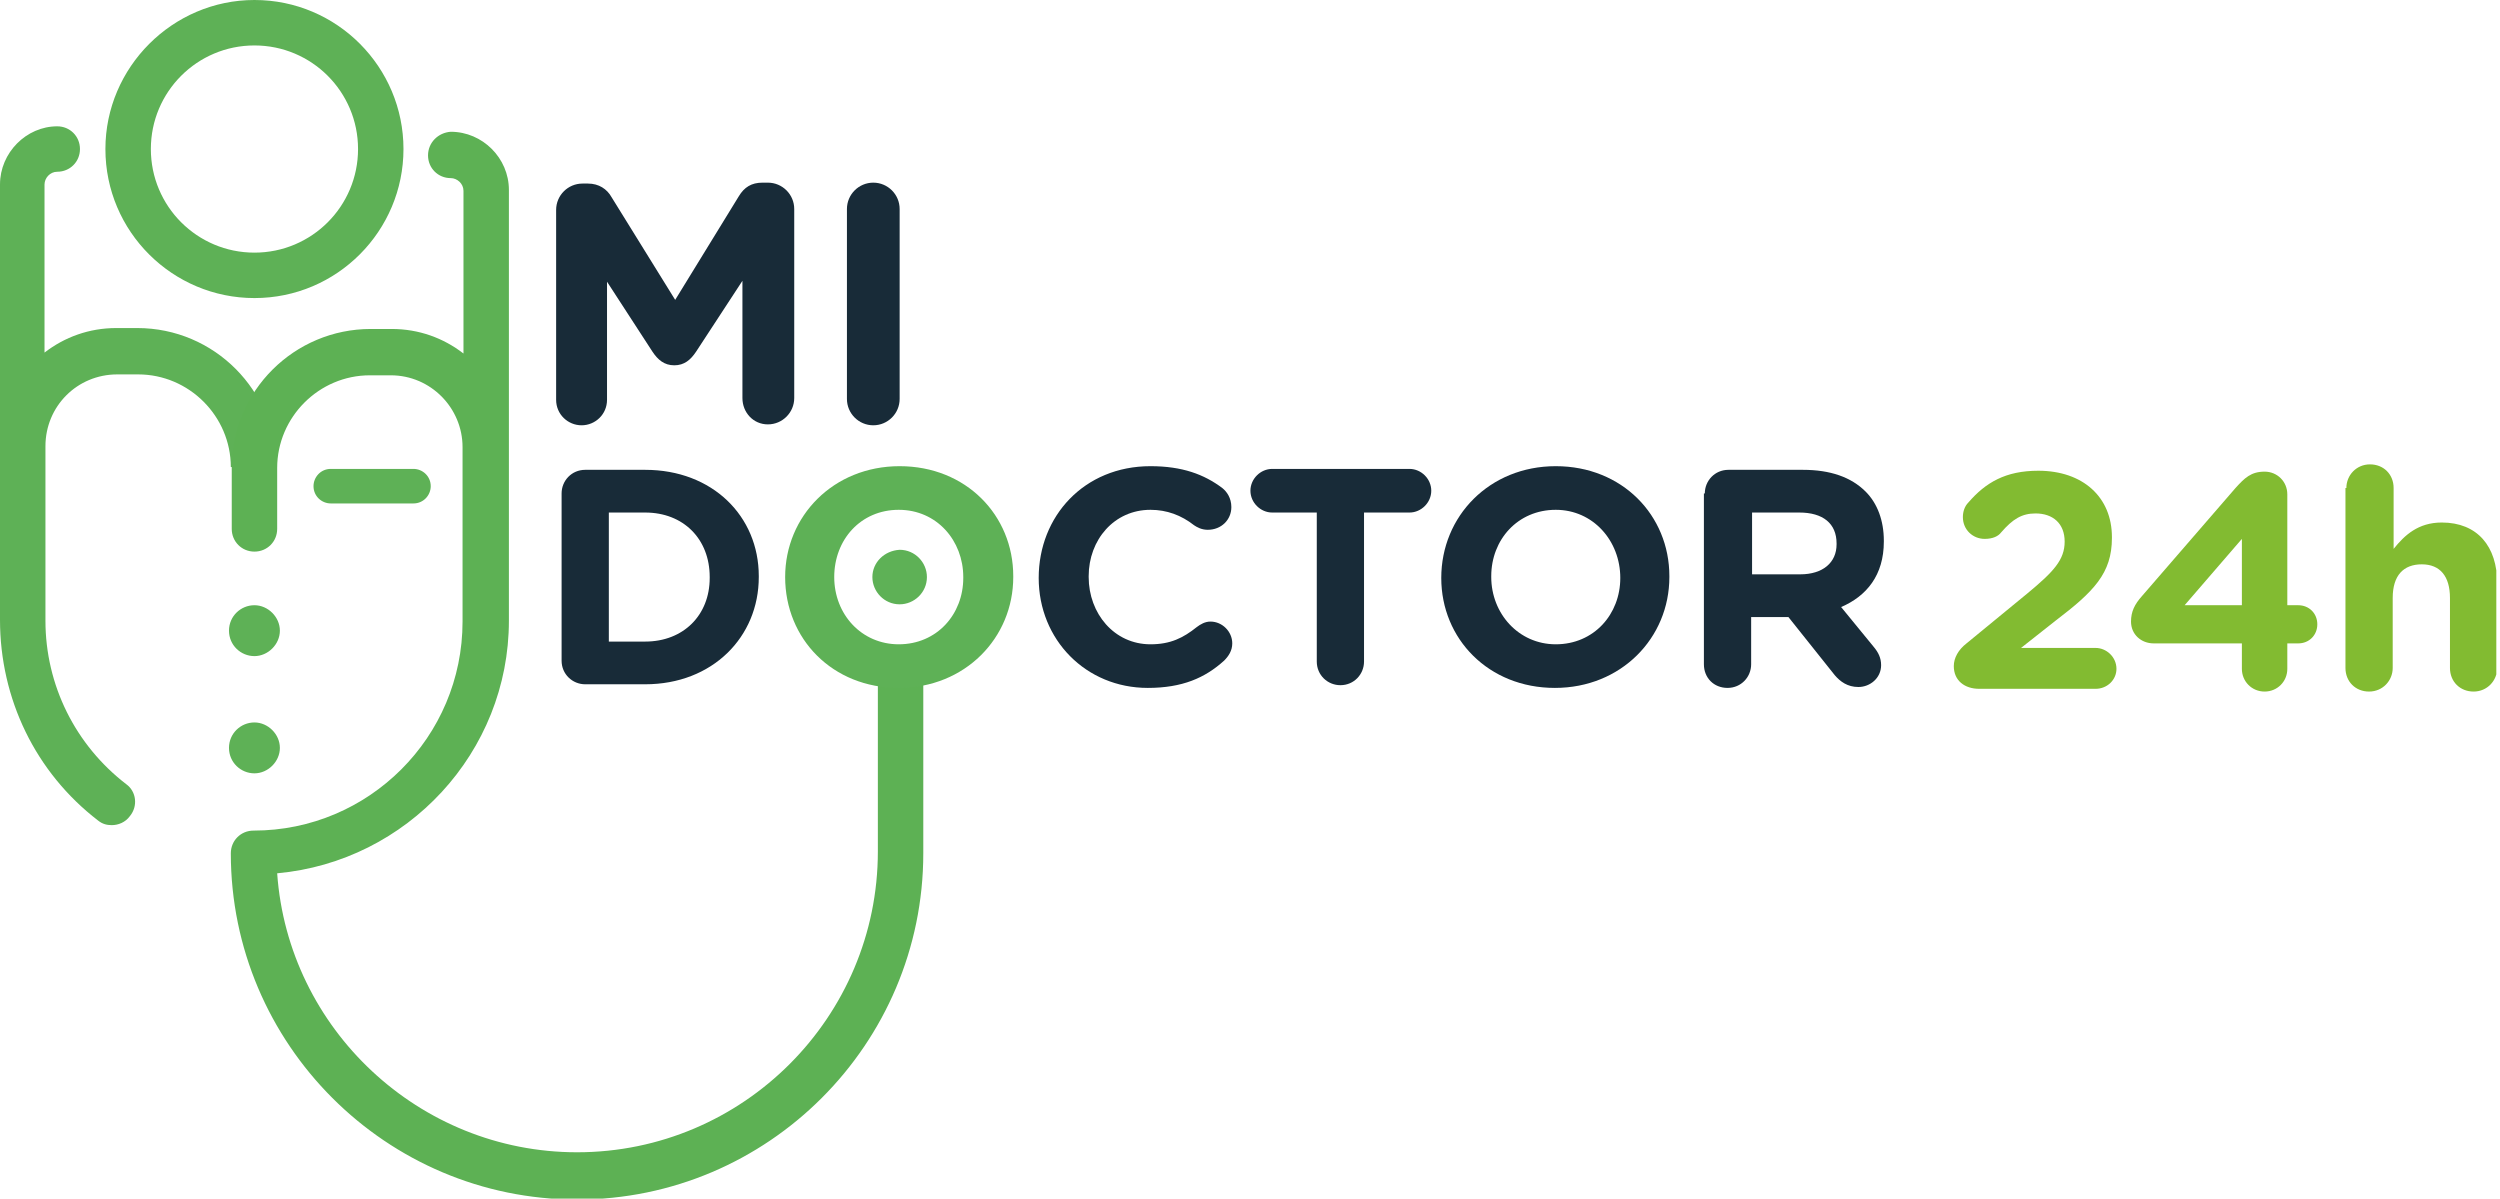 <svg xmlns="http://www.w3.org/2000/svg" fill="none" viewBox="0 0 146 70" height="70" width="146">
<g clip-path="url(#clip0_4803_6396)">
<path fill="#5EB156" d="M50.947 33.7C50.947 34.549 51.637 35.292 52.539 35.292C53.389 35.292 54.132 34.602 54.132 33.7C54.132 32.851 53.442 32.108 52.539 32.108C51.637 32.161 50.947 32.851 50.947 33.7Z"></path>
<path fill="#5EB156" d="M8.81 8.704C8.81 5.36 11.516 2.654 14.86 2.654C18.203 2.654 20.91 5.36 20.91 8.704C20.91 12.047 18.203 14.754 14.86 14.754C11.516 14.754 8.81 12.047 8.81 8.704ZM6.156 8.704C6.156 13.533 10.084 17.407 14.86 17.407C19.689 17.407 23.563 13.48 23.563 8.704C23.563 3.927 19.689 0 14.86 0C10.084 0 6.156 3.927 6.156 8.704Z"></path>
<path fill="#5EB156" d="M19.317 27.384C18.733 27.384 18.309 27.862 18.309 28.393C18.309 28.977 18.786 29.401 19.317 29.401H24.146C24.73 29.401 25.155 28.923 25.155 28.393C25.155 27.809 24.677 27.384 24.146 27.384H19.317Z"></path>
<path fill="#5EB156" d="M0 10.773V26.058V36.194C0 40.811 2.07 45.11 5.732 47.923C5.997 48.135 6.262 48.188 6.528 48.188C6.899 48.188 7.324 48.029 7.589 47.657C8.067 47.074 7.961 46.224 7.377 45.8C4.405 43.518 2.654 40.015 2.654 36.247V26.058C2.654 23.723 4.511 21.865 6.846 21.865H8.067C11.039 21.865 13.48 24.306 13.48 27.278H16.133C16.133 22.82 12.525 19.158 8.014 19.158H6.793C5.201 19.158 3.768 19.689 2.6 20.591V10.773C2.6 10.402 2.919 10.03 3.343 10.03C4.086 10.03 4.67 9.447 4.67 8.704C4.67 7.961 4.086 7.377 3.343 7.377C1.539 7.377 0 8.916 0 10.773Z"></path>
<path fill="#5EB156" d="M13.373 36.831C13.373 37.68 14.063 38.317 14.859 38.317C15.655 38.317 16.345 37.627 16.345 36.831C16.345 36.035 15.655 35.345 14.859 35.345C14.063 35.345 13.373 35.982 13.373 36.831Z"></path>
<path fill="#5EB156" d="M13.373 43.677C13.373 44.526 14.063 45.163 14.859 45.163C15.655 45.163 16.345 44.473 16.345 43.677C16.345 42.881 15.655 42.191 14.859 42.191C14.063 42.191 13.373 42.828 13.373 43.677Z"></path>
<path fill="#5DB154" d="M24.997 9.075C24.997 9.818 25.581 10.402 26.323 10.402C26.695 10.402 27.067 10.72 27.067 11.145V20.645C25.899 19.742 24.466 19.212 22.874 19.212H21.653C17.195 19.212 13.534 22.82 13.534 27.331V30.887C13.534 31.63 14.117 32.214 14.86 32.214C15.603 32.214 16.187 31.63 16.187 30.887V27.331C16.187 24.359 18.628 21.918 21.6 21.918H22.821C25.156 21.918 27.013 23.829 27.013 26.111V26.482V36.3C27.013 43.04 21.547 48.507 14.807 48.507C14.064 48.507 13.48 49.09 13.48 49.833C13.48 60.978 22.555 70.053 33.7 70.053C44.845 70.053 53.92 60.978 53.92 49.833V38.317H51.267V49.727C51.267 59.386 43.412 67.293 33.7 67.293C24.466 67.293 16.824 60.076 16.187 51.001C23.776 50.311 29.72 43.942 29.72 36.247V26.429V26.058V11.092C29.72 9.234 28.181 7.695 26.323 7.695C25.581 7.748 24.997 8.332 24.997 9.075Z"></path>
<path fill="#5EB156" d="M48.719 33.7C48.719 31.524 50.258 29.773 52.487 29.773C54.716 29.773 56.255 31.577 56.255 33.7V33.753C56.255 35.876 54.716 37.627 52.487 37.627C50.311 37.627 48.719 35.876 48.719 33.7ZM45.853 33.7C45.853 37.309 48.613 40.174 52.487 40.174C56.361 40.174 59.174 37.255 59.174 33.7V33.647C59.174 30.091 56.414 27.225 52.54 27.225C48.666 27.225 45.853 30.144 45.853 33.7Z"></path>
<path fill="#82BB31" d="M114.845 37.574L118.4 34.655C119.939 33.381 120.576 32.691 120.576 31.63C120.576 30.569 119.886 29.985 118.878 29.985C118.082 29.985 117.551 30.303 116.861 31.099C116.702 31.312 116.384 31.471 115.906 31.471C115.216 31.471 114.632 30.94 114.632 30.197C114.632 29.879 114.738 29.56 114.951 29.348C115.959 28.18 117.127 27.491 119.037 27.491C121.638 27.491 123.336 29.029 123.336 31.365V31.418C123.336 33.487 122.274 34.549 120.045 36.247L118.029 37.839H122.381C123.017 37.839 123.601 38.37 123.601 39.06C123.601 39.697 123.07 40.227 122.381 40.227H115.588C114.738 40.227 114.102 39.75 114.102 38.901C114.102 38.423 114.367 37.945 114.845 37.574Z"></path>
<path fill="#82BB31" d="M130.926 37.574H125.778C125.035 37.574 124.451 37.043 124.451 36.3C124.451 35.716 124.663 35.292 125.088 34.814L130.554 28.499C131.085 27.915 131.456 27.544 132.253 27.544C132.996 27.544 133.579 28.127 133.579 28.87V35.345H134.216C134.853 35.345 135.331 35.823 135.331 36.459C135.331 37.096 134.853 37.574 134.216 37.574H133.579V39.06C133.579 39.803 132.996 40.387 132.253 40.387C131.51 40.387 130.926 39.803 130.926 39.06V37.574ZM130.926 35.345V31.471L127.582 35.345H130.926Z"></path>
<path fill="#82BB31" d="M137.028 28.499C137.028 27.756 137.611 27.119 138.408 27.119C139.204 27.119 139.787 27.703 139.787 28.499V32.055C140.424 31.259 141.22 30.515 142.6 30.515C144.67 30.515 145.837 31.895 145.837 34.071V39.007C145.837 39.75 145.254 40.387 144.458 40.387C143.661 40.387 143.078 39.803 143.078 39.007V34.92C143.078 33.647 142.494 32.957 141.433 32.957C140.371 32.957 139.734 33.594 139.734 34.92V39.007C139.734 39.75 139.151 40.387 138.354 40.387C137.558 40.387 136.975 39.803 136.975 39.007V28.499H137.028Z"></path>
<path fill="#182B38" d="M32.478 12.259C32.478 11.41 33.168 10.72 34.018 10.72H34.336C34.973 10.72 35.45 11.039 35.716 11.516L39.431 17.513L43.146 11.463C43.464 10.932 43.889 10.667 44.526 10.667H44.844C45.693 10.667 46.383 11.357 46.383 12.206V23.245C46.383 24.094 45.693 24.784 44.844 24.784C43.995 24.784 43.358 24.094 43.358 23.245V16.399L40.651 20.538C40.333 21.016 39.962 21.334 39.378 21.334C38.794 21.334 38.422 21.016 38.104 20.538L35.45 16.452V23.351C35.45 24.2 34.761 24.837 33.965 24.837C33.168 24.837 32.478 24.2 32.478 23.351V12.259V12.259Z"></path>
<path fill="#182B38" d="M49.461 12.206C49.461 11.357 50.151 10.667 51 10.667C51.849 10.667 52.539 11.357 52.539 12.206V23.298C52.539 24.147 51.849 24.837 51 24.837C50.151 24.837 49.461 24.147 49.461 23.298V12.206Z"></path>
<path fill="#182B38" d="M32.797 28.817C32.797 28.074 33.381 27.438 34.177 27.438H37.679C41.607 27.438 44.313 30.144 44.313 33.647V33.7C44.313 37.203 41.607 39.962 37.679 39.962H34.177C33.434 39.962 32.797 39.378 32.797 38.582V28.817V28.817ZM37.679 37.468C39.908 37.468 41.447 35.929 41.447 33.753V33.7C41.447 31.471 39.908 29.932 37.679 29.932H35.556V37.468H37.679Z"></path>
<path fill="#182B38" d="M60.66 33.753C60.66 30.144 63.314 27.225 67.188 27.225C69.045 27.225 70.319 27.703 71.38 28.499C71.646 28.711 71.911 29.083 71.911 29.613C71.911 30.356 71.327 30.94 70.531 30.94C70.16 30.94 69.894 30.781 69.735 30.675C68.992 30.091 68.143 29.773 67.188 29.773C65.065 29.773 63.579 31.524 63.579 33.647V33.7C63.579 35.823 65.065 37.627 67.188 37.627C68.355 37.627 69.098 37.255 69.894 36.619C70.107 36.459 70.372 36.3 70.691 36.3C71.38 36.3 71.964 36.884 71.964 37.574C71.964 37.998 71.752 38.317 71.487 38.582C70.372 39.591 69.045 40.174 67.029 40.174C63.42 40.174 60.66 37.362 60.66 33.753Z"></path>
<path fill="#182B38" d="M76.953 29.932H74.299C73.609 29.932 73.025 29.348 73.025 28.658C73.025 27.968 73.609 27.384 74.299 27.384H82.313C83.003 27.384 83.586 27.968 83.586 28.658C83.586 29.348 83.003 29.932 82.313 29.932H79.659V38.635C79.659 39.378 79.075 40.015 78.279 40.015C77.536 40.015 76.9 39.431 76.9 38.635V29.932H76.953Z"></path>
<path fill="#182B38" d="M84.17 33.753C84.17 30.144 86.983 27.225 90.857 27.225C94.731 27.225 97.491 30.091 97.491 33.647V33.7C97.491 37.255 94.678 40.174 90.804 40.174C86.93 40.174 84.17 37.309 84.17 33.753ZM94.625 33.753C94.625 31.577 93.033 29.773 90.857 29.773C88.628 29.773 87.089 31.524 87.089 33.647V33.7C87.089 35.823 88.681 37.627 90.857 37.627C93.086 37.627 94.625 35.876 94.625 33.753Z"></path>
<path fill="#182B38" d="M99.561 28.817C99.561 28.074 100.145 27.438 100.941 27.438H105.292C106.885 27.438 108.105 27.862 108.954 28.711C109.644 29.401 110.016 30.409 110.016 31.577V31.63C110.016 33.594 109.007 34.814 107.521 35.451L109.432 37.786C109.697 38.105 109.857 38.423 109.857 38.848C109.857 39.591 109.22 40.121 108.53 40.121C107.893 40.121 107.468 39.803 107.15 39.431L104.443 36.035H102.267V38.795C102.267 39.538 101.684 40.174 100.888 40.174C100.092 40.174 99.508 39.591 99.508 38.795V28.817H99.561ZM105.133 33.541C106.46 33.541 107.256 32.851 107.256 31.789V31.736C107.256 30.569 106.46 29.932 105.08 29.932H102.321V33.541H105.133Z"></path>
</g>
<defs>
<clipPath id="clip0_4803_6396">
<rect fill="white" height="70" width="145.785"></rect>
</clipPath>
</defs>
</svg>
